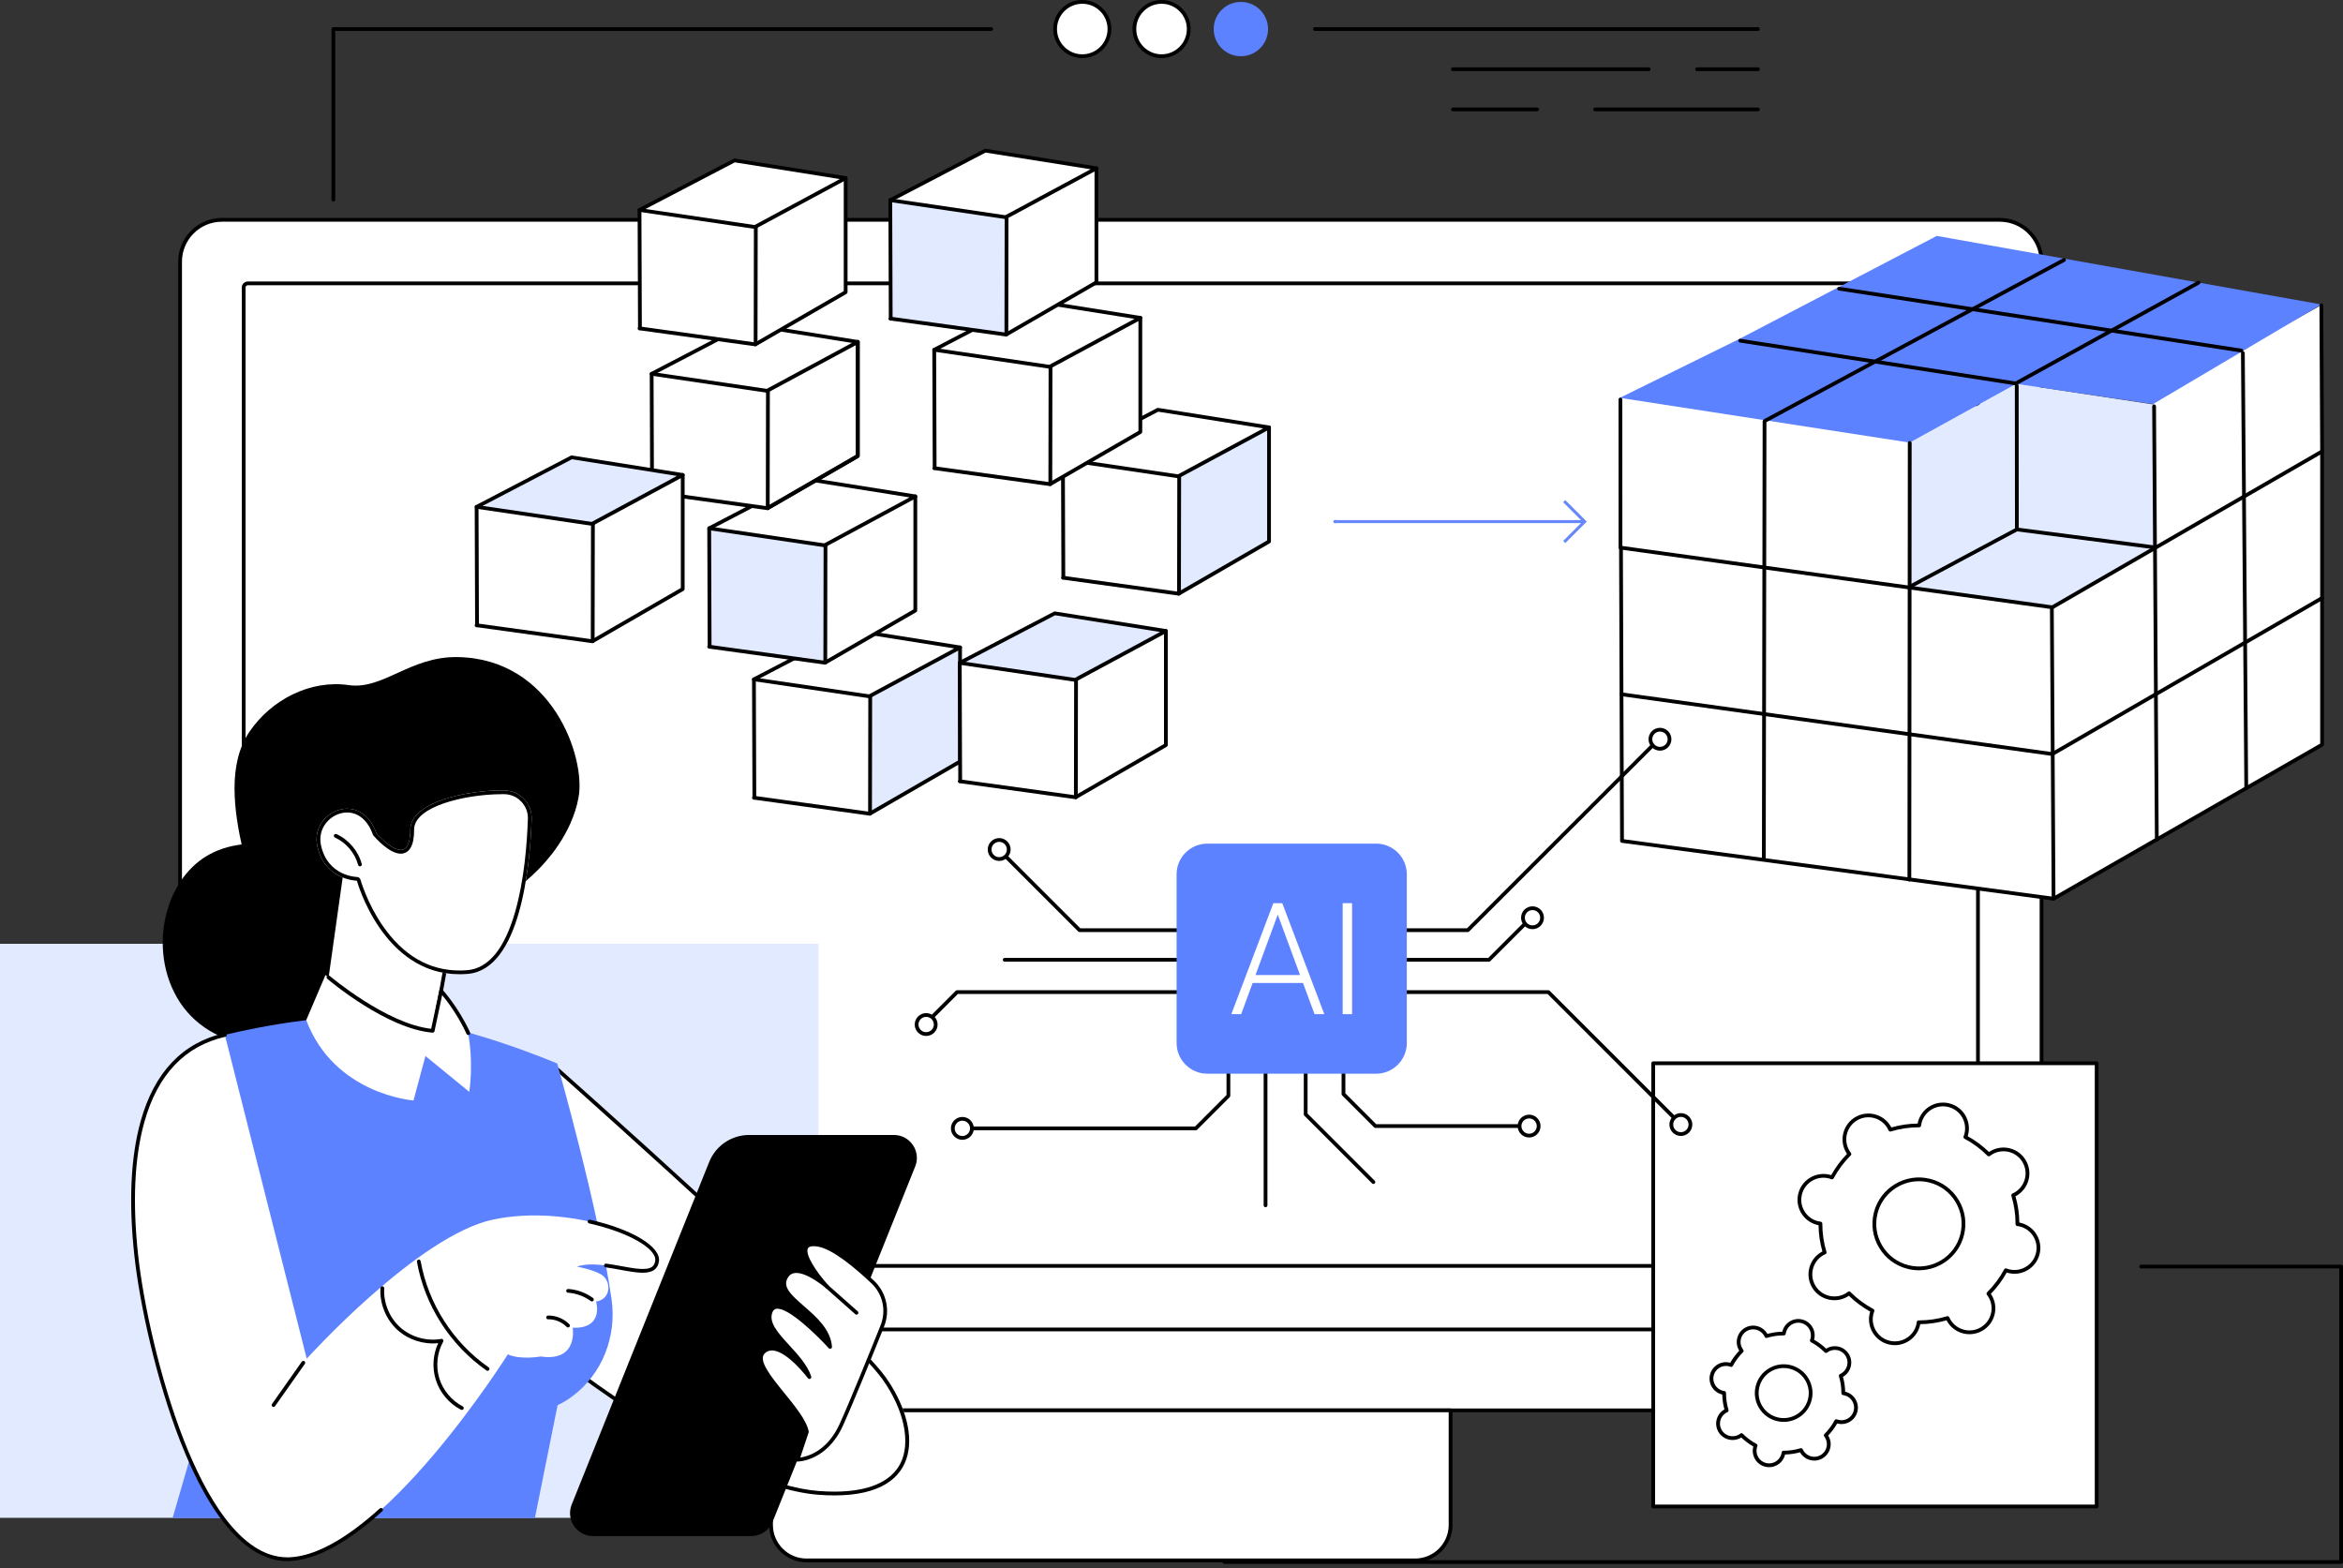 <svg width="375" height="251" viewBox="0 0 375 251" fill="none" xmlns="http://www.w3.org/2000/svg">
<rect x="0" y="0" width="375" height="251" fill="#333333" stroke="none"/>
<g clip-path="url(#clip0_2306_592)">
<path d="M35.595 35.261H320.136C323.832 35.261 326.829 38.261 326.829 41.954V217.685C326.829 222.194 323.17 225.854 318.66 225.854H37.071C32.562 225.854 28.902 222.194 28.902 217.685V41.957C28.902 38.261 31.902 35.264 35.595 35.264V35.261Z" fill="white"/>
<path d="M326.751 213.074H28.821C28.655 213.074 28.52 212.938 28.52 212.772V41.876C28.52 38.017 31.658 34.881 35.514 34.881H320.058C323.913 34.881 327.052 38.02 327.052 41.876V212.772C327.052 212.938 326.916 213.074 326.751 213.074ZM29.122 212.471H326.45V41.876C326.45 38.351 323.582 35.484 320.058 35.484H35.517C31.993 35.484 29.125 38.351 29.125 41.876V212.471H29.122Z" fill="black"/>
<path d="M316.575 202.904H38.998C38.833 202.904 38.697 202.769 38.697 202.603V46.02C38.697 45.484 39.134 45.05 39.667 45.05H315.906C316.443 45.05 316.876 45.487 316.876 46.02V202.6C316.876 202.766 316.741 202.901 316.575 202.901V202.904ZM39.3 202.302H316.277V46.02C316.277 45.819 316.111 45.653 315.909 45.653H39.667C39.465 45.653 39.3 45.819 39.3 46.02V202.299V202.302Z" fill="black"/>
<path d="M317.271 226.023H38.303C32.908 226.023 28.52 221.637 28.52 216.245C28.52 216.08 28.655 215.944 28.821 215.944C28.986 215.944 29.122 216.08 29.122 216.245C29.122 221.306 33.24 225.421 38.303 225.421H317.268C322.332 225.421 326.45 221.306 326.45 216.245C326.45 216.08 326.585 215.944 326.751 215.944C326.916 215.944 327.052 216.08 327.052 216.245C327.052 221.637 322.663 226.023 317.268 226.023H317.271Z" fill="black"/>
<path d="M123.403 225.722H232.168V244.063C232.168 247.196 229.625 249.738 226.493 249.738H129.075C125.943 249.738 123.4 247.196 123.4 244.063V225.722H123.403Z" fill="white"/>
<path d="M226.496 250.039H129.079C125.783 250.039 123.105 247.358 123.105 244.066V225.725C123.105 225.559 123.241 225.424 123.407 225.424H232.171C232.337 225.424 232.472 225.559 232.472 225.725V244.066C232.472 247.361 229.791 250.039 226.499 250.039H226.496ZM123.705 226.023V244.063C123.705 247.024 126.115 249.434 129.076 249.434H226.493C229.454 249.434 231.864 247.024 231.864 244.063V226.023H123.702H123.705Z" fill="black"/>
<path d="M113.047 242.915L-0 242.915V151.046H130.994V224.972C130.994 234.876 122.952 242.918 113.047 242.918V242.915Z" fill="#E2EAFF"/>
<path d="M55.316 144.007C53.228 139.452 48.638 136.299 43.716 135.356C39.854 134.618 35.652 135.19 32.42 137.422C29.276 139.594 27.278 143.17 26.468 146.905C25.402 151.824 26.342 157.236 29.387 161.246C32.432 165.255 37.643 167.647 42.623 166.909C48.316 166.065 50.189 162.119 53.024 157.872C55.94 153.504 57.717 149.245 55.319 144.007H55.316Z" fill="black"/>
<path d="M92.6 127.609C93.769 121.268 88.416 105.364 73.172 105.162C65.608 105.059 61.31 110.445 55.794 109.647C49.674 108.761 43.414 111.966 39.911 117.132C36.408 122.298 37.435 129.774 38.857 135.998C39.797 140.112 39.875 143.48 43.059 146.176C46.598 149.173 51.282 150.29 55.812 150.589C62.984 151.061 70.226 149.685 76.702 146.619C77.305 146.332 78.892 145.221 80.811 143.76C82.823 142.23 84.931 140.416 86.236 139.079C87.224 138.061 91.483 133.687 92.603 127.609H92.6Z" fill="black"/>
<path d="M88.453 170.068C88.453 170.068 135.826 212.101 141.739 220.399C147.652 228.695 148.372 240.596 130.913 239.222C113.454 237.846 84.965 214.266 84.965 214.266L88.453 170.068Z" fill="white"/>
<path d="M88.956 171.325C95.544 177.192 135.889 213.233 141.245 220.749C144.703 225.601 145.823 230.9 144.097 234.246C142.585 237.177 138.946 238.728 133.567 238.728C132.741 238.728 131.865 238.692 130.958 238.62C123.922 238.066 113.816 233.608 101.728 225.728C93.501 220.366 86.908 215.074 85.585 213.998L88.953 171.325H88.956ZM88.453 170.068L84.965 214.266C84.965 214.266 113.454 237.846 130.913 239.222C131.85 239.298 132.732 239.331 133.57 239.331C148.278 239.331 147.335 228.252 141.739 220.399C135.826 212.104 88.453 170.068 88.453 170.068Z" fill="black"/>
<path d="M35.99 165.634C35.99 165.634 50.147 161.99 61.901 162.764C73.654 163.538 89.185 170.213 89.185 170.213C89.185 170.213 95.809 193.479 97.881 207.944C98.734 213.908 96.387 219.947 91.535 223.523C90.8 224.062 90.035 224.532 89.245 224.881L85.61 242.954H27.625L33.487 222.719L35.99 165.638V165.634Z" fill="#5D82FF"/>
<path d="M94.911 245.837H120.256C121.756 245.837 123.108 244.924 123.666 243.533L146.48 186.687C147.45 184.274 145.67 181.647 143.07 181.647H119.9C117.084 181.647 114.554 183.358 113.506 185.97L91.501 240.798C90.535 243.211 92.312 245.837 94.911 245.837Z" fill="black"/>
<path d="M129.136 229.159L127.648 233.614C127.648 233.614 132.136 233.584 134.654 228.026C136.326 224.336 139.362 216.845 141.215 212.23C142.197 209.781 141.591 206.98 139.672 205.17C137.061 202.7 133.368 199.603 130.916 199.211C126.756 198.546 130.046 203.395 132.389 205.941C132.389 205.941 127.645 201.805 125.958 204.151C123.434 207.664 132.419 210.07 132.859 215.565C132.859 215.565 124.726 206.591 123.364 209.881C122.045 213.061 128.196 216.3 129.555 220.399C129.555 220.399 124.726 213.95 122.193 216.381C119.837 218.64 128.404 225.258 129.139 229.159H129.136Z" fill="white"/>
<path d="M127.645 233.915C127.548 233.915 127.458 233.87 127.401 233.791C127.343 233.713 127.328 233.611 127.358 233.52L128.822 229.141C128.479 227.538 126.747 225.402 125.069 223.339C122.69 220.408 120.442 217.64 121.979 216.167C122.467 215.697 123.063 215.486 123.75 215.544C125.166 215.658 126.741 216.917 127.925 218.098C127.316 217.288 126.596 216.504 125.891 215.733C124.018 213.688 122.25 211.757 123.075 209.766C123.28 209.269 123.644 208.962 124.129 208.881C126.28 208.501 130.615 212.772 132.371 214.61C131.774 212.543 129.919 210.932 128.256 209.486C126.196 207.694 124.25 206.004 125.705 203.977C126.051 203.498 126.527 203.218 127.126 203.148C128.223 203.025 129.56 203.639 130.633 204.302C129.473 202.757 128.169 200.633 128.768 199.519C129.081 198.937 129.816 198.735 130.955 198.916C133.476 199.32 137.196 202.422 139.871 204.953C141.889 206.859 142.522 209.763 141.486 212.345C139.763 216.637 136.621 224.399 134.922 228.153C132.356 233.822 127.834 233.915 127.642 233.915H127.645ZM123.539 216.134C123.099 216.134 122.723 216.288 122.4 216.598C121.262 217.688 123.437 220.366 125.542 222.957C127.292 225.113 129.102 227.342 129.434 229.101C129.443 229.153 129.44 229.204 129.425 229.252L128.081 233.27C129.235 233.108 132.404 232.264 134.383 227.9C136.079 224.158 139.217 216.405 140.937 212.116C141.88 209.763 141.305 207.121 139.467 205.383C136.853 202.91 133.238 199.883 130.871 199.504C130.28 199.41 129.53 199.383 129.31 199.796C128.81 200.727 130.597 203.543 132.612 205.73C132.72 205.847 132.717 206.028 132.606 206.145C132.494 206.26 132.313 206.269 132.193 206.164C132.163 206.136 129.136 203.516 127.208 203.742C126.78 203.79 126.452 203.983 126.205 204.323C125.123 205.829 126.434 207.091 128.66 209.028C130.663 210.769 132.937 212.745 133.16 215.538C133.169 215.667 133.097 215.788 132.979 215.839C132.862 215.89 132.723 215.86 132.636 215.763C130.946 213.902 126.148 209.134 124.241 209.468C123.961 209.516 123.768 209.682 123.641 209.992C122.964 211.628 124.53 213.342 126.343 215.321C127.765 216.872 129.235 218.477 129.837 220.3C129.883 220.441 129.822 220.592 129.69 220.661C129.557 220.731 129.398 220.691 129.31 220.574C129.277 220.532 126.108 216.333 123.705 216.137C123.647 216.131 123.593 216.131 123.539 216.131V216.134Z" fill="black"/>
<path d="M137.081 210.402C137.009 210.402 136.94 210.378 136.883 210.326L132.187 206.164C132.063 206.052 132.051 205.862 132.163 205.739C132.274 205.615 132.464 205.603 132.587 205.715L137.283 209.878C137.407 209.989 137.419 210.179 137.307 210.302C137.247 210.369 137.166 210.405 137.081 210.405V210.402Z" fill="black"/>
<path d="M35.99 165.634L49.093 217.453C49.093 217.453 66.898 197.714 78.941 195.181C90.987 192.648 105.668 198.022 105.174 201.823C104.68 205.621 96.984 201.139 92.324 202.718C92.324 202.718 94.634 203.106 96.119 203.913C97.909 204.883 97.885 207.944 95.402 208.302C95.402 208.302 96.743 212.676 91.661 212.501C91.661 212.501 92.595 217.995 86.528 217.098C86.528 217.098 83.348 217.688 81.278 216.757C81.278 216.757 61.078 248.885 46.379 249.536C31.68 250.187 23.309 214.562 21.818 201.01C20.326 187.458 21.236 168.99 35.993 165.634H35.99Z" fill="white"/>
<path d="M45.991 249.843C39.683 249.843 33.77 243.241 28.863 230.707C24.941 220.685 22.348 208.585 21.517 201.043C20.571 192.449 20.908 185.172 22.52 179.418C24.709 171.602 29.219 166.866 35.924 165.342C36.087 165.306 36.246 165.406 36.285 165.568C36.321 165.731 36.222 165.891 36.059 165.93C29.586 167.4 25.227 171.993 23.104 179.581C21.514 185.262 21.182 192.461 22.119 200.98C22.944 208.486 25.526 220.52 29.427 230.49C32.791 239.09 38.379 249.244 45.987 249.244C46.114 249.244 46.241 249.244 46.367 249.235C50.391 249.057 55.241 246.428 60.786 241.421C60.91 241.31 61.1 241.319 61.211 241.442C61.323 241.566 61.314 241.756 61.19 241.867C55.539 246.97 50.56 249.651 46.394 249.834C46.262 249.84 46.126 249.843 45.994 249.843H45.991Z" fill="black"/>
<path d="M102.873 203.697C101.869 203.697 100.656 203.474 99.336 203.233C98.556 203.091 97.749 202.944 96.942 202.832C96.776 202.811 96.661 202.657 96.683 202.495C96.704 202.329 96.854 202.218 97.02 202.236C97.839 202.347 98.656 202.495 99.442 202.639C101.526 203.019 103.493 203.38 104.364 202.745C104.647 202.537 104.812 202.224 104.873 201.781C105.129 199.811 100.484 197.184 94.294 195.802C94.131 195.765 94.029 195.603 94.065 195.443C94.101 195.28 94.261 195.178 94.423 195.214C101.128 196.714 105.773 199.51 105.466 201.859C105.388 202.465 105.135 202.925 104.716 203.23C104.252 203.567 103.62 203.694 102.867 203.694L102.873 203.697Z" fill="black"/>
<path d="M94.734 208.284C94.67 208.284 94.61 208.266 94.556 208.227C93.504 207.453 92.206 206.98 90.905 206.892C90.739 206.88 90.613 206.739 90.625 206.573C90.637 206.408 90.781 206.287 90.944 206.293C92.36 206.386 93.77 206.902 94.914 207.742C95.047 207.841 95.077 208.028 94.977 208.164C94.917 208.245 94.827 208.287 94.734 208.287V208.284Z" fill="black"/>
<path d="M90.911 212.453C90.833 212.453 90.754 212.423 90.697 212.363C89.929 211.582 88.821 211.116 87.724 211.149C87.546 211.143 87.42 211.019 87.417 210.854C87.417 210.688 87.546 210.549 87.712 210.546C87.739 210.546 87.763 210.546 87.79 210.546C89.022 210.546 90.263 211.064 91.128 211.941C91.246 212.058 91.243 212.251 91.125 212.366C91.068 212.423 90.99 212.453 90.914 212.453H90.911Z" fill="black"/>
<path d="M43.779 225.177C43.719 225.177 43.658 225.158 43.604 225.122C43.469 225.026 43.435 224.839 43.532 224.704L48.303 217.929C48.4 217.794 48.586 217.761 48.722 217.857C48.857 217.953 48.891 218.14 48.794 218.276L44.023 225.05C43.966 225.134 43.872 225.177 43.776 225.177H43.779Z" fill="black"/>
<path d="M78.037 219.393C77.977 219.393 77.917 219.375 77.866 219.339C72.043 215.272 67.986 208.935 66.733 201.946C66.702 201.784 66.811 201.627 66.977 201.597C67.139 201.567 67.296 201.675 67.326 201.841C68.552 208.673 72.522 214.869 78.212 218.845C78.348 218.941 78.381 219.128 78.287 219.264C78.23 219.348 78.137 219.393 78.04 219.393H78.037Z" fill="black"/>
<path d="M73.919 225.649C73.874 225.649 73.826 225.637 73.78 225.616C71.834 224.613 70.355 222.836 69.723 220.743C69.148 218.836 69.301 216.763 70.136 214.965C67.831 215.209 65.406 214.444 63.677 212.908C61.801 211.242 60.734 208.652 60.891 206.149C60.9 205.983 61.048 205.859 61.21 205.865C61.376 205.874 61.503 206.019 61.494 206.185C61.349 208.507 62.34 210.911 64.078 212.456C65.819 214.001 68.325 214.703 70.615 214.287C70.729 214.263 70.846 214.315 70.913 214.408C70.979 214.501 70.988 214.628 70.931 214.73C69.958 216.474 69.723 218.655 70.301 220.568C70.88 222.481 72.283 224.167 74.06 225.083C74.208 225.158 74.265 225.342 74.19 225.49C74.136 225.592 74.03 225.652 73.922 225.652L73.919 225.649Z" fill="black"/>
<path d="M50.897 166.324L55.34 134.744L72.539 147.893L70.015 161.818L73.048 163.092C73.048 163.092 63.129 174.653 56.288 168.842L50.891 166.324H50.897Z" fill="white"/>
<path d="M50.897 166.626C50.897 166.626 50.87 166.626 50.855 166.626C50.689 166.601 50.575 166.451 50.599 166.285L55.042 134.705C55.057 134.6 55.126 134.51 55.226 134.467C55.325 134.425 55.437 134.44 55.524 134.507L72.724 147.655C72.814 147.724 72.856 147.835 72.838 147.947L70.359 161.634L71.172 161.978C71.326 162.041 71.398 162.219 71.332 162.372C71.269 162.526 71.091 162.598 70.937 162.532L69.901 162.095C69.772 162.041 69.696 161.902 69.723 161.764L72.214 148.022L55.569 135.299L51.198 166.366C51.177 166.517 51.048 166.626 50.9 166.626H50.897Z" fill="black"/>
<path d="M69.232 166.348C69.214 166.348 69.196 166.348 69.178 166.342C69.015 166.312 68.906 166.156 68.937 165.993L69.904 160.746C69.934 160.583 70.09 160.475 70.253 160.505C70.416 160.535 70.524 160.691 70.494 160.854L69.527 166.101C69.5 166.246 69.373 166.348 69.232 166.348Z" fill="black"/>
<path d="M80.705 126.503C83.196 126.536 85.175 128.597 85.091 131.085C84.838 138.606 83.314 155.188 74.829 155.872C61.506 156.95 57.12 140.953 57.12 140.953C57.12 140.953 51.969 140.898 50.785 135.404C49.601 129.91 57.713 126.268 60.237 133.344C60.237 133.344 65.68 139.73 65.674 132.78C65.671 128.313 74.913 126.422 80.705 126.5V126.503Z" fill="white"/>
<path d="M80.35 126.5V127.102C80.467 127.102 80.582 127.102 80.696 127.102C81.742 127.118 82.714 127.539 83.434 128.295C84.148 129.045 84.522 130.027 84.489 131.064C84.353 135.058 83.895 140.868 82.467 145.878C80.769 151.836 78.184 154.998 74.78 155.273C74.368 155.306 73.958 155.324 73.554 155.324C68.659 155.324 64.515 152.902 61.228 148.128C58.74 144.51 57.71 140.832 57.701 140.796C57.629 140.537 57.394 140.356 57.126 140.353C57.078 140.353 52.445 140.248 51.376 135.281C51.095 133.976 51.394 132.699 52.213 131.684C53.047 130.654 54.294 130.036 55.556 130.036C57.376 130.036 58.873 131.317 59.671 133.552C59.695 133.621 59.731 133.684 59.78 133.738C60.033 134.034 62.298 136.627 64.129 136.627C64.617 136.627 65.298 136.452 65.759 135.612C66.108 134.976 66.28 134.049 66.277 132.784C66.277 130.669 68.861 129.325 71.03 128.572C73.633 127.669 77.202 127.106 80.347 127.106V126.503L80.35 126.5ZM80.35 126.5C74.545 126.5 65.671 128.407 65.674 132.78C65.674 135.229 65.003 136.022 64.129 136.022C62.521 136.022 60.237 133.344 60.237 133.344C59.24 130.551 57.376 129.428 55.556 129.428C52.761 129.428 50.068 132.076 50.785 135.401C51.969 140.895 57.12 140.95 57.12 140.95C57.12 140.95 61.225 155.923 73.554 155.923C73.97 155.923 74.395 155.905 74.829 155.872C83.314 155.185 84.838 138.606 85.091 131.085C85.175 128.597 83.196 126.536 80.705 126.503C80.588 126.503 80.47 126.503 80.35 126.503V126.5Z" fill="black"/>
<path d="M57.608 138.657C57.475 138.657 57.355 138.57 57.319 138.434C56.801 136.516 55.412 134.874 53.608 134.043C53.457 133.973 53.391 133.793 53.46 133.642C53.529 133.491 53.71 133.425 53.861 133.494C55.828 134.401 57.337 136.187 57.903 138.278C57.945 138.437 57.852 138.603 57.689 138.648C57.662 138.654 57.638 138.657 57.611 138.657H57.608Z" fill="black"/>
<path d="M52.093 156.044C52.093 156.044 61.913 164.351 69.248 164.972L70.6 158.595C70.6 158.595 74.266 163.424 74.648 164.402C75.215 165.854 75.712 170.635 75.109 174.743L68.094 169.005L66.181 176.123C66.181 176.123 53.53 175.219 49.012 163.267L52.096 156.041L52.093 156.044Z" fill="white"/>
<path d="M74.95 165.644C74.835 165.644 74.727 165.577 74.675 165.469C73.29 162.463 71.537 160.182 70.769 159.255L69.543 165.035C69.513 165.183 69.371 165.285 69.223 165.273C61.873 164.653 52.762 156.974 52.376 156.646C52.25 156.538 52.234 156.348 52.343 156.221C52.451 156.095 52.641 156.08 52.768 156.188C52.858 156.267 61.895 163.881 69.012 164.649L70.311 158.535C70.335 158.423 70.416 158.336 70.525 158.306C70.633 158.276 70.751 158.309 70.826 158.393C70.85 158.42 73.368 161.182 75.227 165.216C75.296 165.366 75.23 165.547 75.079 165.616C75.037 165.634 74.995 165.644 74.953 165.644H74.95Z" fill="black"/>
<path d="M53.358 32.248C53.192 32.248 53.057 32.113 53.057 31.947V4.648C53.057 4.482 53.192 4.347 53.358 4.347H158.64C158.806 4.347 158.941 4.482 158.941 4.648C158.941 4.813 158.806 4.949 158.64 4.949H53.659V31.947C53.659 32.113 53.523 32.248 53.358 32.248Z" fill="black"/>
<path d="M173.226 9C175.628 8.996 177.573 7.047 177.57 4.647C177.566 2.246 175.616 0.303 173.214 0.306C170.812 0.31 168.867 2.258 168.87 4.659C168.874 7.06 170.824 9.003 173.226 9Z" fill="white"/>
<path d="M173.219 9.296C170.656 9.296 168.568 7.211 168.568 4.648C168.568 2.084 170.656 0 173.219 0C175.783 0 177.87 2.084 177.87 4.648C177.87 7.211 175.783 9.296 173.219 9.296ZM173.219 0.602C170.987 0.602 169.171 2.419 169.171 4.648C169.171 6.877 170.987 8.693 173.219 8.693C175.451 8.693 177.268 6.877 177.268 4.648C177.268 2.419 175.451 0.602 173.219 0.602Z" fill="black"/>
<path d="M185.915 9C188.318 8.997 190.262 7.048 190.259 4.647C190.256 2.247 188.306 0.303 185.903 0.307C183.501 0.31 181.556 2.259 181.56 4.659C181.563 7.06 183.513 9.003 185.915 9Z" fill="white"/>
<path d="M185.91 9.296C183.346 9.296 181.259 7.211 181.259 4.648C181.259 2.084 183.346 0 185.91 0C188.473 0 190.56 2.084 190.56 4.648C190.56 7.211 188.473 9.296 185.91 9.296ZM185.91 0.602C183.678 0.602 181.861 2.419 181.861 4.648C181.861 6.877 183.678 8.693 185.91 8.693C188.142 8.693 189.958 6.877 189.958 4.648C189.958 2.419 188.142 0.602 185.91 0.602Z" fill="black"/>
<path d="M198.61 9C201.012 8.997 202.957 7.048 202.953 4.648C202.95 2.247 201 0.304 198.598 0.307C196.195 0.31 194.251 2.259 194.254 4.66C194.257 7.06 196.208 9.004 198.61 9Z" fill="#5D82FF"/>
<path d="M281.36 4.949H210.462C210.297 4.949 210.161 4.813 210.161 4.648C210.161 4.482 210.297 4.347 210.462 4.347H281.36C281.526 4.347 281.662 4.482 281.662 4.648C281.662 4.813 281.526 4.949 281.36 4.949Z" fill="black"/>
<path d="M281.36 11.38H271.624C271.459 11.38 271.323 11.245 271.323 11.079C271.323 10.913 271.459 10.778 271.624 10.778H281.36C281.526 10.778 281.661 10.913 281.661 11.079C281.661 11.245 281.526 11.38 281.36 11.38Z" fill="black"/>
<path d="M263.871 11.38H232.544C232.379 11.38 232.243 11.245 232.243 11.079C232.243 10.913 232.379 10.778 232.544 10.778H263.871C264.037 10.778 264.172 10.913 264.172 11.079C264.172 11.245 264.037 11.38 263.871 11.38Z" fill="black"/>
<path d="M281.36 17.811H255.292C255.127 17.811 254.991 17.675 254.991 17.51C254.991 17.344 255.127 17.209 255.292 17.209H281.36C281.526 17.209 281.661 17.344 281.661 17.51C281.661 17.675 281.526 17.811 281.36 17.811Z" fill="black"/>
<path d="M246.027 17.811H232.544C232.379 17.811 232.243 17.675 232.243 17.51C232.243 17.344 232.379 17.209 232.544 17.209H246.027C246.193 17.209 246.328 17.344 246.328 17.51C246.328 17.675 246.193 17.811 246.027 17.811Z" fill="black"/>
<path d="M335.573 170.168H264.597V241.102H335.573V170.168Z" fill="white"/>
<path d="M335.573 241.403H264.597C264.431 241.403 264.296 241.268 264.296 241.102V170.168C264.296 170.002 264.431 169.867 264.597 169.867H335.573C335.739 169.867 335.875 170.002 335.875 170.168V241.102C335.875 241.268 335.739 241.403 335.573 241.403ZM264.898 240.801H335.272V170.469H264.898V240.801Z" fill="black"/>
<path d="M326.142 200.657C326.66 198.603 325.413 196.519 323.356 196C323.202 195.961 323.049 195.937 322.895 195.916C322.901 194.329 322.666 192.774 322.214 191.295C322.356 191.232 322.494 191.163 322.63 191.085C324.449 189.997 325.043 187.642 323.955 185.822C322.868 184.003 320.509 183.409 318.69 184.497C318.555 184.578 318.428 184.669 318.307 184.762C317.217 183.665 315.958 182.723 314.557 181.976C314.612 181.831 314.663 181.683 314.702 181.533C315.22 179.479 313.973 177.394 311.916 176.876C309.858 176.358 307.771 177.605 307.256 179.659C307.217 179.813 307.193 179.967 307.171 180.117C305.584 180.111 304.027 180.346 302.548 180.795C302.484 180.653 302.415 180.515 302.334 180.379C301.246 178.56 298.888 177.966 297.069 179.054C295.249 180.141 294.656 182.497 295.743 184.316C295.824 184.452 295.915 184.578 296.008 184.699C294.912 185.786 293.966 187.045 293.219 188.446C293.074 188.392 292.927 188.34 292.776 188.301C290.719 187.783 288.631 189.03 288.116 191.085C287.598 193.139 288.845 195.223 290.903 195.741C291.056 195.781 291.21 195.805 291.363 195.826C291.357 197.413 291.592 198.967 292.044 200.446C291.903 200.51 291.764 200.579 291.628 200.657C289.809 201.745 289.216 204.1 290.303 205.92C291.391 207.739 293.749 208.332 295.568 207.245C295.704 207.164 295.831 207.073 295.954 206.98C297.044 208.076 298.304 209.019 299.704 209.766C299.65 209.911 299.599 210.058 299.56 210.209C299.042 212.263 300.289 214.348 302.346 214.866C304.403 215.384 306.491 214.137 307.006 212.083C307.045 211.929 307.069 211.775 307.09 211.625C308.678 211.631 310.235 211.396 311.714 210.947C311.777 211.088 311.846 211.227 311.928 211.363C313.015 213.182 315.374 213.775 317.193 212.688C319.012 211.601 319.606 209.245 318.518 207.426C318.437 207.29 318.347 207.164 318.253 207.043C319.35 205.956 320.296 204.697 321.043 203.296C321.187 203.35 321.335 203.401 321.488 203.441C323.546 203.959 325.633 202.712 326.148 200.657H326.142ZM314.042 197.612C313.081 201.428 309.205 203.742 305.385 202.781C301.566 201.82 299.249 197.946 300.21 194.133C301.171 190.316 305.048 188.003 308.867 188.964C312.687 189.925 315.003 193.798 314.042 197.612Z" fill="white"/>
<path d="M303.277 215.287C302.943 215.287 302.605 215.248 302.265 215.161C301.193 214.89 300.289 214.221 299.723 213.272C299.156 212.323 298.991 211.212 299.262 210.14C299.28 210.064 299.301 209.989 299.328 209.911C298.081 209.221 296.936 208.368 295.918 207.377C295.849 207.426 295.783 207.468 295.72 207.507C293.762 208.676 291.213 208.037 290.039 206.076C289.472 205.127 289.307 204.016 289.578 202.943C289.849 201.871 290.52 200.971 291.469 200.401C291.536 200.362 291.605 200.323 291.677 200.287C291.286 198.919 291.078 197.509 291.06 196.088C290.978 196.073 290.9 196.058 290.828 196.037C289.755 195.765 288.852 195.097 288.285 194.148C287.719 193.199 287.553 192.088 287.825 191.015C288.382 188.801 290.638 187.455 292.852 188.015C292.927 188.033 293.003 188.054 293.081 188.081C293.771 186.837 294.623 185.693 295.617 184.675C295.569 184.608 295.527 184.542 295.488 184.476C294.921 183.527 294.756 182.415 295.027 181.343C295.298 180.271 295.97 179.37 296.918 178.801C298.879 177.629 301.428 178.274 302.596 180.232C302.636 180.298 302.675 180.367 302.711 180.439C304.078 180.048 305.491 179.84 306.916 179.822C306.931 179.741 306.946 179.662 306.967 179.59C307.524 177.379 309.777 176.03 311.994 176.59C313.067 176.861 313.97 177.53 314.537 178.478C315.103 179.427 315.269 180.539 314.998 181.611C314.979 181.686 314.958 181.762 314.931 181.84C316.178 182.53 317.323 183.382 318.341 184.373C318.41 184.325 318.477 184.283 318.54 184.244C320.501 183.072 323.049 183.714 324.218 185.672C324.784 186.62 324.95 187.732 324.679 188.804C324.408 189.877 323.736 190.777 322.787 191.347C322.721 191.386 322.652 191.425 322.579 191.461C322.971 192.826 323.179 194.238 323.197 195.66C323.278 195.675 323.353 195.69 323.429 195.711C324.501 195.982 325.405 196.651 325.971 197.6C326.537 198.549 326.703 199.66 326.432 200.733C325.875 202.947 323.618 204.293 321.404 203.733C321.329 203.715 321.254 203.694 321.176 203.666C320.486 204.91 319.633 206.055 318.639 207.073C318.687 207.139 318.73 207.206 318.769 207.272C319.335 208.221 319.501 209.335 319.23 210.405C318.959 211.477 318.287 212.378 317.338 212.947C315.377 214.116 312.832 213.477 311.66 211.516C311.621 211.45 311.582 211.381 311.546 211.308C310.178 211.7 308.765 211.908 307.341 211.926C307.326 212.007 307.31 212.082 307.289 212.158C306.816 214.031 305.127 215.284 303.274 215.284L303.277 215.287ZM295.945 206.679C296.024 206.679 296.099 206.709 296.159 206.766C297.244 207.856 298.482 208.775 299.837 209.498C299.973 209.57 300.033 209.73 299.976 209.872C299.919 210.019 299.873 210.155 299.843 210.281C299.611 211.197 299.753 212.149 300.238 212.959C300.723 213.769 301.494 214.342 302.413 214.574C304.304 215.049 306.232 213.899 306.708 212.01C306.741 211.884 306.765 211.745 306.783 211.588C306.801 211.438 306.931 211.323 307.082 211.323C307.106 211.314 307.121 211.323 307.139 211.323C308.66 211.323 310.166 211.101 311.618 210.658C311.762 210.613 311.919 210.685 311.982 210.823C312.049 210.971 312.112 211.094 312.178 211.206C313.178 212.881 315.356 213.429 317.031 212.429C317.841 211.944 318.416 211.173 318.648 210.257C318.88 209.341 318.739 208.39 318.254 207.579C318.187 207.468 318.106 207.35 318.01 207.227C317.916 207.106 317.928 206.935 318.034 206.829C319.124 205.748 320.046 204.51 320.769 203.154C320.841 203.019 321.001 202.962 321.142 203.016C321.293 203.073 321.426 203.118 321.552 203.148C323.444 203.624 325.372 202.474 325.847 200.585C326.079 199.669 325.938 198.717 325.453 197.907C324.968 197.097 324.197 196.525 323.278 196.293C323.152 196.259 323.016 196.235 322.853 196.217C322.703 196.199 322.588 196.07 322.591 195.916C322.597 194.377 322.371 192.853 321.926 191.386C321.88 191.241 321.953 191.084 322.091 191.021C322.242 190.955 322.362 190.892 322.474 190.825C323.284 190.34 323.859 189.569 324.091 188.654C324.323 187.738 324.182 186.786 323.697 185.976C322.697 184.301 320.519 183.756 318.844 184.756C318.733 184.822 318.618 184.903 318.492 185C318.371 185.093 318.2 185.081 318.094 184.976C317.013 183.885 315.775 182.967 314.416 182.244C314.281 182.171 314.223 182.012 314.278 181.87C314.338 181.717 314.38 181.587 314.41 181.461C314.642 180.545 314.501 179.593 314.016 178.783C313.531 177.972 312.76 177.4 311.841 177.168C309.949 176.692 308.021 177.843 307.545 179.732C307.512 179.858 307.488 179.997 307.467 180.156C307.449 180.307 307.319 180.418 307.169 180.418C307.151 180.409 307.13 180.418 307.112 180.418C305.593 180.418 304.087 180.641 302.633 181.084C302.488 181.129 302.331 181.057 302.268 180.918C302.202 180.771 302.139 180.647 302.072 180.536C301.072 178.861 298.894 178.313 297.22 179.313C296.409 179.798 295.834 180.569 295.605 181.485C295.373 182.4 295.515 183.352 296 184.162C296.066 184.274 296.144 184.388 296.244 184.515C296.337 184.635 296.325 184.807 296.217 184.913C295.126 185.994 294.207 187.229 293.481 188.587C293.409 188.723 293.25 188.78 293.108 188.726C292.954 188.666 292.825 188.624 292.698 188.593C290.807 188.117 288.879 189.268 288.403 191.157C288.171 192.072 288.313 193.024 288.798 193.835C289.282 194.645 290.054 195.22 290.972 195.449C291.099 195.482 291.237 195.506 291.397 195.524C291.548 195.543 291.662 195.672 291.662 195.826C291.656 197.365 291.882 198.889 292.328 200.356C292.373 200.501 292.301 200.657 292.162 200.72C292.015 200.787 291.891 200.847 291.78 200.916C290.969 201.401 290.394 202.172 290.165 203.088C289.933 204.004 290.075 204.956 290.56 205.766C291.56 207.441 293.737 207.989 295.412 206.989C295.524 206.923 295.638 206.844 295.768 206.745C295.822 206.703 295.888 206.682 295.951 206.682L295.945 206.679ZM307.127 203.299C306.527 203.299 305.919 203.227 305.31 203.073C303.386 202.588 301.765 201.383 300.744 199.681C299.726 197.979 299.431 195.982 299.916 194.058C300.916 190.087 304.964 187.669 308.937 188.672C310.862 189.157 312.482 190.362 313.504 192.063C314.522 193.765 314.817 195.762 314.332 197.687C313.485 201.052 310.449 203.299 307.124 203.299H307.127ZM307.127 189.048C304.072 189.048 301.283 191.115 300.503 194.205C300.057 195.973 300.328 197.808 301.265 199.371C302.202 200.934 303.69 202.043 305.461 202.489C309.112 203.407 312.832 201.187 313.751 197.54C314.196 195.771 313.925 193.937 312.988 192.374C312.052 190.81 310.564 189.702 308.792 189.256C308.235 189.115 307.675 189.048 307.124 189.048H307.127Z" fill="black"/>
<path d="M296.984 225.845C297.297 224.601 296.541 223.342 295.297 223.029C295.204 223.005 295.111 222.99 295.02 222.978C295.023 222.017 294.882 221.077 294.608 220.182C294.692 220.143 294.776 220.104 294.858 220.053C295.96 219.396 296.318 217.971 295.659 216.872C294.999 215.772 293.574 215.414 292.475 216.071C292.394 216.119 292.315 216.173 292.243 216.23C291.583 215.568 290.821 214.995 289.975 214.543C290.008 214.456 290.038 214.369 290.062 214.275C290.375 213.031 289.619 211.772 288.375 211.459C287.131 211.146 285.869 211.899 285.556 213.143C285.532 213.236 285.517 213.327 285.505 213.42C284.544 213.417 283.604 213.558 282.706 213.83C282.667 213.745 282.628 213.661 282.577 213.58C281.917 212.48 280.492 212.122 279.393 212.778C278.29 213.435 277.932 214.86 278.592 215.959C278.64 216.041 278.694 216.119 278.751 216.191C278.089 216.851 277.516 217.61 277.065 218.456C276.977 218.423 276.89 218.393 276.796 218.369C275.552 218.056 274.29 218.809 273.977 220.053C273.664 221.297 274.42 222.556 275.664 222.869C275.757 222.893 275.851 222.908 275.941 222.92C275.938 223.881 276.08 224.821 276.354 225.716C276.269 225.755 276.185 225.794 276.104 225.845C275.001 226.502 274.643 227.927 275.302 229.026C275.962 230.126 277.387 230.484 278.486 229.827C278.568 229.779 278.646 229.725 278.718 229.668C279.378 230.33 280.14 230.903 280.986 231.355C280.953 231.442 280.923 231.529 280.899 231.623C280.586 232.867 281.342 234.126 282.586 234.439C283.83 234.752 285.092 233.999 285.405 232.755C285.429 232.662 285.444 232.571 285.456 232.478C286.417 232.481 287.357 232.34 288.255 232.068C288.294 232.153 288.333 232.237 288.384 232.318C289.044 233.418 290.469 233.776 291.568 233.12C292.671 232.463 293.029 231.038 292.369 229.939C292.321 229.857 292.267 229.779 292.21 229.707C292.873 229.047 293.445 228.288 293.897 227.442C293.984 227.475 294.071 227.505 294.165 227.529C295.409 227.842 296.671 227.089 296.984 225.845ZM289.665 224.005C289.083 226.312 286.74 227.713 284.429 227.131C282.119 226.55 280.718 224.207 281.3 221.899C281.881 219.592 284.225 218.191 286.535 218.773C288.845 219.354 290.246 221.697 289.665 224.005Z" fill="white"/>
<path d="M283.155 234.813C282.944 234.813 282.727 234.785 282.514 234.734C281.833 234.563 281.26 234.138 280.902 233.538C280.544 232.936 280.438 232.231 280.61 231.553C280.613 231.535 280.619 231.517 280.625 231.502C279.923 231.105 279.272 230.623 278.691 230.065C278.676 230.074 278.661 230.083 278.646 230.092C277.405 230.833 275.79 230.427 275.046 229.186C274.688 228.583 274.582 227.878 274.754 227.201C274.926 226.523 275.35 225.951 275.953 225.592C275.968 225.583 275.983 225.574 275.998 225.565C275.784 224.788 275.667 223.99 275.649 223.182C275.631 223.179 275.613 223.173 275.598 223.17C274.917 222.999 274.344 222.574 273.986 221.975C273.628 221.372 273.522 220.667 273.694 219.99C274.046 218.586 275.477 217.733 276.878 218.089C276.896 218.092 276.914 218.098 276.929 218.104C277.326 217.402 277.808 216.754 278.369 216.17C278.36 216.155 278.351 216.14 278.342 216.125C277.983 215.522 277.878 214.818 278.049 214.14C278.221 213.462 278.646 212.89 279.248 212.528C280.489 211.787 282.104 212.194 282.848 213.435C282.857 213.45 282.866 213.465 282.875 213.483C283.652 213.269 284.453 213.152 285.261 213.134C285.264 213.116 285.27 213.098 285.273 213.083C285.625 211.682 287.053 210.829 288.457 211.182C289.137 211.354 289.71 211.778 290.068 212.378C290.427 212.98 290.532 213.685 290.36 214.363C290.357 214.381 290.351 214.399 290.345 214.414C291.047 214.812 291.698 215.294 292.279 215.851C292.294 215.842 292.309 215.833 292.324 215.824C293.565 215.083 295.18 215.489 295.924 216.73C296.282 217.333 296.388 218.038 296.216 218.715C296.044 219.393 295.62 219.965 295.017 220.324C295.002 220.333 294.987 220.342 294.972 220.351C295.186 221.128 295.303 221.926 295.321 222.734C295.339 222.737 295.357 222.743 295.373 222.746C296.053 222.917 296.626 223.342 296.984 223.945C297.343 224.547 297.448 225.252 297.276 225.93C296.924 227.33 295.496 228.186 294.092 227.83C294.074 227.827 294.056 227.821 294.041 227.815C293.644 228.517 293.162 229.165 292.601 229.749C292.61 229.764 292.619 229.779 292.628 229.794C292.987 230.397 293.092 231.101 292.921 231.779C292.749 232.457 292.324 233.029 291.722 233.388C290.481 234.132 288.866 233.722 288.122 232.481C288.113 232.466 288.104 232.451 288.095 232.433C287.318 232.647 286.517 232.764 285.709 232.782C285.706 232.8 285.7 232.818 285.697 232.833C285.399 234.02 284.327 234.816 283.152 234.816L283.155 234.813ZM278.718 229.369C278.796 229.369 278.875 229.4 278.932 229.457C279.58 230.107 280.318 230.656 281.128 231.089C281.263 231.162 281.324 231.321 281.266 231.463C281.236 231.538 281.209 231.617 281.191 231.698C281.059 232.222 281.14 232.764 281.417 233.228C281.694 233.692 282.134 234.017 282.658 234.15C283.739 234.421 284.839 233.764 285.113 232.686C285.134 232.605 285.146 232.523 285.158 232.445C285.176 232.294 285.306 232.183 285.456 232.183C285.468 232.183 285.478 232.183 285.49 232.183C286.399 232.183 287.3 232.05 288.167 231.785C288.312 231.74 288.469 231.812 288.532 231.951C288.565 232.026 288.601 232.099 288.643 232.171C289.216 233.126 290.46 233.439 291.415 232.87C291.878 232.593 292.207 232.153 292.336 231.629C292.469 231.105 292.387 230.562 292.11 230.098C292.068 230.026 292.02 229.96 291.972 229.897C291.878 229.776 291.89 229.604 291.999 229.499C292.65 228.854 293.201 228.113 293.632 227.303C293.704 227.168 293.863 227.11 294.005 227.165C294.08 227.195 294.159 227.222 294.24 227.24C295.321 227.514 296.421 226.854 296.692 225.776C296.824 225.252 296.743 224.71 296.466 224.246C296.189 223.782 295.749 223.457 295.225 223.324C295.144 223.303 295.062 223.291 294.984 223.279C294.833 223.261 294.719 223.131 294.722 222.978C294.725 222.059 294.592 221.149 294.324 220.273C294.279 220.128 294.351 219.971 294.49 219.908C294.565 219.875 294.638 219.839 294.71 219.797C295.174 219.52 295.502 219.08 295.635 218.556C295.767 218.032 295.686 217.489 295.409 217.026C294.836 216.071 293.592 215.757 292.637 216.327C292.565 216.369 292.499 216.417 292.436 216.465C292.315 216.559 292.143 216.547 292.038 216.441C291.39 215.791 290.652 215.242 289.842 214.809C289.707 214.736 289.649 214.577 289.704 214.435C289.734 214.36 289.761 214.281 289.779 214.2C289.911 213.679 289.83 213.134 289.553 212.673C289.276 212.209 288.836 211.884 288.312 211.751C287.231 211.477 286.131 212.137 285.857 213.215C285.836 213.296 285.824 213.375 285.812 213.456C285.794 213.607 285.664 213.721 285.514 213.721C285.496 213.721 285.493 213.721 285.481 213.721C284.571 213.721 283.67 213.854 282.803 214.119C282.658 214.164 282.501 214.092 282.441 213.953C282.408 213.878 282.372 213.805 282.33 213.733C281.757 212.778 280.513 212.465 279.559 213.037C279.095 213.314 278.766 213.754 278.637 214.278C278.504 214.803 278.586 215.345 278.863 215.809C278.905 215.881 278.953 215.947 279.001 216.01C279.095 216.131 279.086 216.303 278.977 216.411C278.327 217.056 277.775 217.794 277.345 218.607C277.272 218.742 277.113 218.8 276.971 218.745C276.896 218.715 276.817 218.691 276.736 218.67C275.652 218.399 274.555 219.056 274.281 220.134C274.149 220.658 274.23 221.2 274.507 221.664C274.784 222.128 275.224 222.453 275.748 222.586C275.829 222.607 275.911 222.619 275.989 222.631C276.14 222.649 276.254 222.779 276.251 222.932C276.248 223.851 276.381 224.761 276.649 225.637C276.694 225.782 276.622 225.939 276.483 226.002C276.408 226.035 276.335 226.071 276.263 226.113C275.799 226.39 275.471 226.83 275.341 227.354C275.209 227.878 275.29 228.421 275.567 228.885C276.14 229.839 277.384 230.153 278.339 229.583C278.411 229.541 278.477 229.493 278.54 229.442C278.595 229.4 278.661 229.379 278.724 229.379L278.718 229.369ZM285.481 227.562C285.107 227.562 284.73 227.517 284.354 227.424C283.158 227.122 282.152 226.375 281.519 225.318C280.887 224.261 280.703 223.02 281.004 221.827C281.625 219.363 284.137 217.86 286.604 218.483C287.8 218.785 288.806 219.532 289.439 220.589C290.071 221.646 290.255 222.887 289.954 224.08C289.426 226.168 287.544 227.565 285.477 227.565L285.481 227.562ZM285.481 218.941C283.685 218.941 282.05 220.155 281.592 221.972C281.33 223.011 281.489 224.086 282.038 225.008C282.589 225.927 283.462 226.577 284.502 226.839C286.646 227.378 288.83 226.074 289.372 223.932C289.634 222.893 289.475 221.818 288.926 220.896C288.375 219.977 287.502 219.327 286.462 219.065C286.134 218.983 285.806 218.941 285.484 218.941H285.481Z" fill="black"/>
<path d="M374.698 250.295H195.982C195.816 250.295 195.681 250.16 195.681 249.994C195.681 249.828 195.816 249.693 195.982 249.693H374.397V203.001H342.697C342.531 203.001 342.396 202.865 342.396 202.7C342.396 202.534 342.531 202.398 342.697 202.398H374.698C374.864 202.398 375 202.534 375 202.7V249.994C375 250.16 374.864 250.295 374.698 250.295Z" fill="black"/>
<path d="M344.963 87.604L328.396 97.032L305.702 94.032L305.603 70.862L322.856 61.431L344.695 64.738L344.963 87.604Z" fill="#E2EAFF"/>
<path d="M322.802 85.007C322.636 85.007 322.501 84.872 322.501 84.706L322.482 61.726C322.482 61.56 322.618 61.425 322.784 61.425C322.949 61.425 323.085 61.56 323.085 61.726L323.103 84.706C323.103 84.872 322.967 85.007 322.802 85.007Z" fill="black"/>
<path d="M344.914 87.811L344.616 64.217L358.975 55.858L371.605 48.791L371.65 72.235V119.177L328.676 143.829L328.543 97.363L344.914 87.811Z" fill="white"/>
<path d="M259.355 87.64L259.608 134.585L328.675 143.829L328.404 97.288L305.701 94.032L305.656 70.808L282.417 67.443L259.479 63.708L259.355 87.64Z" fill="white"/>
<path d="M309.988 37.755L278.252 54.313L259.257 63.672L305.654 70.835L322.712 61.431L344.595 64.675L371.554 48.731L309.988 37.755Z" fill="#5D82FF"/>
<path d="M328.675 144.13C328.675 144.13 328.648 144.13 328.636 144.13L259.566 134.886C259.416 134.865 259.304 134.738 259.304 134.588L259.139 87.655C259.139 87.489 259.271 87.354 259.44 87.354C259.606 87.354 259.741 87.489 259.741 87.655L259.907 134.323L328.615 143.519L371.349 119.006V72.238C371.349 72.073 371.484 71.937 371.65 71.937C371.816 71.937 371.951 72.073 371.951 72.238V119.18C371.951 119.289 371.894 119.388 371.801 119.442L328.826 144.094C328.781 144.121 328.729 144.133 328.675 144.133V144.13Z" fill="black"/>
<path d="M359.517 126.358C359.352 126.358 359.216 126.226 359.216 126.06L358.674 56.521C358.674 56.355 358.806 56.22 358.972 56.217C359.138 56.217 359.273 56.349 359.273 56.515L359.815 126.054C359.815 126.22 359.683 126.355 359.517 126.358Z" fill="black"/>
<path d="M358.737 56.415C358.722 56.415 358.707 56.415 358.692 56.412L294.306 46.496C294.14 46.472 294.029 46.319 294.053 46.153C294.077 45.987 294.231 45.876 294.396 45.9L358.782 55.816C358.948 55.84 359.059 55.994 359.035 56.159C359.011 56.307 358.884 56.415 358.737 56.415Z" fill="black"/>
<path d="M328.474 97.496C328.474 97.496 328.447 97.496 328.432 97.496L259.317 87.941C259.166 87.92 259.058 87.793 259.058 87.643L259.049 63.931C259.049 63.765 259.184 63.63 259.35 63.63C259.516 63.63 259.651 63.765 259.651 63.931L259.66 87.381L328.414 96.884L371.352 72.067L371.232 48.87C371.232 48.704 371.365 48.569 371.533 48.569C371.699 48.569 371.834 48.701 371.834 48.87L371.955 72.241C371.955 72.35 371.898 72.449 371.804 72.504L328.624 97.463C328.579 97.49 328.525 97.502 328.474 97.502V97.496Z" fill="black"/>
<path d="M305.653 94.209C305.545 94.209 305.443 94.152 305.388 94.05C305.31 93.902 305.364 93.721 305.512 93.643L322.66 84.468C322.714 84.438 322.778 84.426 322.841 84.435L344.785 87.293C344.95 87.314 345.065 87.465 345.044 87.631C345.023 87.796 344.872 87.914 344.706 87.89L322.856 85.043L305.792 94.173C305.747 94.197 305.699 94.209 305.65 94.209H305.653Z" fill="black"/>
<path d="M322.573 61.66C322.558 61.66 322.543 61.66 322.528 61.657L278.478 54.822C278.312 54.798 278.201 54.641 278.228 54.478C278.252 54.313 278.408 54.201 278.571 54.228L322.621 61.063C322.787 61.09 322.899 61.244 322.874 61.407C322.85 61.554 322.724 61.663 322.576 61.663L322.573 61.66Z" fill="black"/>
<path d="M345.201 134.651C345.035 134.651 344.9 134.519 344.9 134.353L344.466 65.033C344.466 64.868 344.598 64.732 344.764 64.729C344.93 64.729 345.065 64.862 345.065 65.027L345.499 134.347C345.499 134.513 345.366 134.648 345.201 134.651Z" fill="black"/>
<path d="M282.303 137.832C282.138 137.832 282.002 137.696 282.002 137.531L282.116 67.443C282.116 67.277 282.252 67.142 282.418 67.142C282.583 67.142 282.719 67.277 282.719 67.443L282.604 137.531C282.604 137.696 282.469 137.832 282.303 137.832Z" fill="black"/>
<path d="M282.565 67.612C282.456 67.612 282.354 67.555 282.299 67.452C282.221 67.304 282.275 67.124 282.423 67.045L330.211 41.336C330.356 41.258 330.54 41.312 330.618 41.46C330.696 41.607 330.642 41.788 330.495 41.867L282.706 67.576C282.661 67.6 282.613 67.612 282.565 67.612Z" fill="black"/>
<path d="M305.596 141.076C305.43 141.076 305.295 140.941 305.295 140.775L305.355 70.901C305.355 70.735 305.491 70.6 305.656 70.6C305.822 70.6 305.958 70.735 305.958 70.901L305.897 140.775C305.897 140.941 305.762 141.076 305.596 141.076Z" fill="black"/>
<path d="M322.636 61.66C322.531 61.66 322.428 61.602 322.371 61.503C322.29 61.358 322.344 61.175 322.488 61.093L351.728 44.978C351.872 44.897 352.056 44.951 352.137 45.096C352.219 45.24 352.165 45.424 352.02 45.505L322.781 61.62C322.735 61.645 322.684 61.657 322.636 61.657V61.66Z" fill="black"/>
<path d="M328.474 120.979C328.474 120.979 328.447 120.979 328.432 120.979L259.486 111.415C259.32 111.391 259.206 111.24 259.23 111.075C259.254 110.909 259.401 110.794 259.57 110.819L328.414 120.37L371.503 95.45C371.648 95.366 371.832 95.417 371.916 95.559C372 95.703 371.949 95.887 371.807 95.972L328.628 120.943C328.583 120.97 328.528 120.982 328.477 120.982L328.474 120.979Z" fill="black"/>
<path d="M328.676 144.13C328.51 144.13 328.375 143.998 328.375 143.832L328.101 97.219C328.101 97.053 328.233 96.917 328.399 96.914C328.564 96.914 328.7 97.047 328.7 97.213L328.974 143.826C328.974 143.992 328.842 144.127 328.676 144.13Z" fill="black"/>
<path d="M253.964 83.477L250.527 86.914L250.184 86.573L253.039 83.718H213.525V83.236H253.039L250.184 80.38L250.527 80.04L253.964 83.477Z" fill="#6788F8"/>
<path d="M213.824 83.733L213.567 83.477L213.824 83.221H213.607L213.351 83.477L213.607 83.733H213.824Z" fill="#5D82FF"/>
<path d="M188.669 95.014L203.109 86.667V68.398L188.036 74.727L188.669 95.014Z" fill="#E2EAFF"/>
<path d="M203.11 68.398L188.732 76.151L188.702 94.996L188.639 95.014L170.12 92.453L170.186 92.489L170.12 73.507L185.323 65.575L203.11 68.398Z" fill="white"/>
<path d="M188.639 95.315C188.639 95.315 188.612 95.315 188.597 95.315L170.273 92.782C170.195 92.806 170.111 92.797 170.039 92.757L169.972 92.721C169.846 92.652 169.789 92.501 169.834 92.363C169.846 92.327 169.864 92.297 169.885 92.269L169.819 73.516C169.819 73.404 169.882 73.299 169.981 73.248L185.184 65.316C185.241 65.286 185.307 65.274 185.371 65.286L203.158 68.109C203.284 68.13 203.387 68.229 203.408 68.356C203.429 68.482 203.368 68.609 203.254 68.672L189.033 76.338L189.003 95.005C189.003 95.14 188.91 95.261 188.78 95.294L188.72 95.309C188.696 95.315 188.669 95.318 188.642 95.318L188.639 95.315ZM170.487 92.2L188.401 94.676L188.431 76.151C188.431 76.04 188.491 75.94 188.591 75.886L202.185 68.558L185.377 65.889L170.424 73.69L170.49 92.2H170.487Z" fill="black"/>
<path d="M188.732 76.552C188.732 76.552 188.702 76.552 188.687 76.549L170.075 73.805C169.909 73.781 169.798 73.627 169.822 73.464C169.846 73.299 169.999 73.184 170.162 73.211L188.774 75.956C188.94 75.98 189.051 76.133 189.027 76.296C189.006 76.447 188.877 76.552 188.729 76.552H188.732Z" fill="black"/>
<path d="M188.669 95.315C188.564 95.315 188.464 95.261 188.407 95.164C188.323 95.02 188.374 94.836 188.518 94.751L202.808 86.492V68.398C202.808 68.232 202.944 68.097 203.109 68.097C203.275 68.097 203.411 68.232 203.411 68.398V86.667C203.411 86.775 203.353 86.875 203.26 86.929L188.82 95.276C188.771 95.303 188.72 95.315 188.669 95.315Z" fill="black"/>
<path d="M139.215 130.226L153.658 121.879V103.61L138.582 109.942L139.215 130.226Z" fill="#E2EAFF"/>
<path d="M153.658 103.61L139.277 111.364L139.247 130.211L139.187 130.226L120.665 127.666L120.731 127.705L120.665 108.719L135.868 100.788L153.658 103.61Z" fill="white"/>
<path d="M139.188 130.527C139.188 130.527 139.161 130.527 139.145 130.527L120.822 127.994C120.744 128.018 120.66 128.009 120.587 127.97L120.521 127.934C120.395 127.865 120.337 127.714 120.383 127.575C120.395 127.539 120.413 127.509 120.434 127.482L120.367 108.728C120.367 108.617 120.431 108.511 120.53 108.46L135.733 100.529C135.79 100.499 135.856 100.487 135.919 100.499L153.706 103.321C153.833 103.342 153.935 103.442 153.956 103.568C153.978 103.695 153.917 103.821 153.803 103.885L139.582 111.551L139.552 130.217C139.552 130.353 139.459 130.473 139.329 130.506L139.269 130.521C139.245 130.527 139.218 130.53 139.191 130.53L139.188 130.527ZM121.033 127.413L138.947 129.889L138.977 111.364C138.977 111.252 139.037 111.153 139.136 111.099L152.73 103.77L135.922 101.101L120.97 108.903L121.036 127.413H121.033Z" fill="black"/>
<path d="M139.278 111.764C139.278 111.764 139.248 111.764 139.233 111.761L120.621 109.017C120.455 108.993 120.343 108.84 120.368 108.677C120.392 108.511 120.545 108.397 120.708 108.424L139.32 111.168C139.486 111.192 139.597 111.346 139.573 111.508C139.552 111.659 139.423 111.764 139.275 111.764H139.278Z" fill="black"/>
<path d="M139.218 130.527C139.112 130.527 139.013 130.473 138.956 130.377C138.871 130.232 138.923 130.048 139.067 129.964L153.357 121.705V103.61C153.357 103.445 153.493 103.309 153.658 103.309C153.824 103.309 153.96 103.445 153.96 103.61V121.879C153.96 121.988 153.902 122.087 153.809 122.141L139.368 130.488C139.32 130.515 139.269 130.527 139.218 130.527Z" fill="black"/>
<path d="M132.057 106.056L146.498 97.71V79.444L131.425 85.772L132.057 106.056Z" fill="white"/>
<path d="M113.509 84.552L128.711 76.618L146.498 79.444L132.121 87.194L113.509 84.552Z" fill="white"/>
<path d="M132.121 87.194L132.091 106.041L132.028 106.056L113.509 103.496L113.575 103.535L113.509 84.552L132.121 87.194Z" fill="#E2EAFF"/>
<path d="M132.028 106.358C132.028 106.358 132.001 106.358 131.986 106.358L113.659 103.824C113.584 103.848 113.497 103.839 113.425 103.8L113.358 103.764C113.232 103.695 113.171 103.544 113.22 103.406C113.232 103.369 113.25 103.339 113.271 103.312L113.205 84.555C113.205 84.444 113.268 84.338 113.367 84.287L128.57 76.356C128.627 76.326 128.693 76.314 128.757 76.326L146.544 79.148C146.67 79.169 146.773 79.269 146.794 79.395C146.815 79.522 146.754 79.648 146.64 79.712L132.419 87.378L132.389 106.044C132.389 106.18 132.296 106.3 132.166 106.333L132.106 106.348C132.082 106.355 132.055 106.358 132.028 106.358ZM113.876 103.243L131.79 105.719L131.82 87.194C131.82 87.082 131.88 86.983 131.98 86.929L145.574 79.6L128.766 76.931L113.813 84.733L113.879 103.243H113.876Z" fill="black"/>
<path d="M132.121 87.598C132.121 87.598 132.091 87.598 132.076 87.595L113.463 84.85C113.298 84.826 113.186 84.673 113.21 84.51C113.234 84.344 113.388 84.227 113.551 84.257L132.163 87.001C132.329 87.025 132.44 87.179 132.416 87.342C132.395 87.492 132.265 87.598 132.118 87.598H132.121Z" fill="black"/>
<path d="M132.058 106.358C131.952 106.358 131.853 106.303 131.796 106.207C131.711 106.062 131.762 105.879 131.907 105.794L146.197 97.535V79.441C146.197 79.275 146.332 79.139 146.498 79.139C146.664 79.139 146.799 79.275 146.799 79.441V97.71C146.799 97.818 146.742 97.917 146.649 97.972L132.208 106.318C132.16 106.345 132.109 106.358 132.058 106.358Z" fill="black"/>
<path d="M172.159 127.593L186.599 119.244V100.978L171.526 107.306L172.159 127.593Z" fill="white"/>
<path d="M153.606 106.086L168.812 98.155L186.599 100.978L172.222 108.731L153.606 106.086Z" fill="#E2EAFF"/>
<path d="M172.222 108.731L172.189 127.575L172.128 127.593L153.606 125.033L153.676 125.069L153.606 106.086L172.222 108.731Z" fill="white"/>
<path d="M172.129 127.895C172.129 127.895 172.102 127.895 172.087 127.895L153.764 125.361C153.685 125.386 153.601 125.377 153.529 125.337L153.462 125.301C153.336 125.232 153.279 125.081 153.324 124.943C153.336 124.907 153.354 124.876 153.375 124.849L153.309 106.095C153.309 105.984 153.372 105.879 153.472 105.827L168.674 97.896C168.731 97.866 168.798 97.854 168.861 97.866L186.648 100.689C186.774 100.71 186.877 100.809 186.898 100.936C186.919 101.062 186.859 101.189 186.744 101.252L172.524 108.918L172.494 127.584C172.494 127.72 172.4 127.84 172.268 127.877L172.207 127.892C172.183 127.898 172.156 127.901 172.132 127.901L172.129 127.895ZM153.978 124.78L171.891 127.256L171.921 108.731C171.921 108.62 171.981 108.52 172.081 108.466L185.675 101.137L168.867 98.469L153.914 106.27L153.981 124.78H153.978Z" fill="black"/>
<path d="M172.222 109.132C172.222 109.132 172.192 109.132 172.177 109.129L153.565 106.385C153.399 106.361 153.288 106.207 153.312 106.044C153.336 105.879 153.49 105.761 153.652 105.791L172.265 108.535C172.43 108.559 172.542 108.713 172.518 108.876C172.497 109.026 172.367 109.132 172.219 109.132H172.222Z" fill="black"/>
<path d="M172.159 127.895C172.054 127.895 171.954 127.84 171.897 127.744C171.813 127.6 171.864 127.416 172.009 127.331L186.298 119.072V100.978C186.298 100.812 186.434 100.677 186.6 100.677C186.765 100.677 186.901 100.812 186.901 100.978V119.247C186.901 119.355 186.844 119.455 186.75 119.509L172.31 127.856C172.262 127.883 172.21 127.895 172.159 127.895Z" fill="black"/>
<path d="M168.071 77.483L182.511 69.136V50.87L167.438 57.199L168.071 77.483Z" fill="white"/>
<path d="M182.512 50.87L168.135 58.62L168.105 77.468L168.041 77.483L149.522 74.922L149.589 74.962L149.522 55.979L164.725 48.044L182.512 50.87Z" fill="white"/>
<path d="M168.041 77.784C168.041 77.784 168.014 77.784 167.999 77.784L149.676 75.251C149.597 75.275 149.513 75.266 149.441 75.227L149.375 75.19C149.248 75.121 149.191 74.971 149.236 74.832C149.248 74.796 149.266 74.766 149.287 74.739L149.221 55.985C149.221 55.873 149.284 55.768 149.384 55.717L164.589 47.785C164.646 47.755 164.713 47.743 164.776 47.755L182.563 50.578C182.689 50.599 182.792 50.698 182.813 50.825C182.834 50.951 182.774 51.078 182.659 51.141L168.439 58.807L168.409 77.474C168.409 77.609 168.315 77.73 168.186 77.763L168.125 77.778C168.101 77.784 168.074 77.787 168.047 77.787L168.041 77.784ZM149.89 74.669L167.803 77.145L167.833 58.62C167.833 58.509 167.894 58.409 167.993 58.355L181.587 51.027L164.779 48.358L149.826 56.159L149.893 74.669H149.89Z" fill="black"/>
<path d="M168.135 59.024C168.135 59.024 168.104 59.024 168.089 59.021L149.477 56.277C149.311 56.253 149.2 56.099 149.224 55.936C149.248 55.771 149.402 55.653 149.564 55.683L168.177 58.428C168.342 58.452 168.454 58.605 168.43 58.768C168.409 58.919 168.279 59.024 168.132 59.024H168.135Z" fill="black"/>
<path d="M168.071 77.784C167.966 77.784 167.867 77.73 167.809 77.633C167.725 77.489 167.776 77.305 167.921 77.221L182.211 68.961V50.867C182.211 50.701 182.346 50.566 182.512 50.566C182.677 50.566 182.813 50.701 182.813 50.867V69.136C182.813 69.244 182.756 69.344 182.662 69.398L168.222 77.745C168.174 77.772 168.123 77.784 168.071 77.784Z" fill="black"/>
<path d="M122.847 81.332L137.287 72.985V54.717L122.211 61.045L122.847 81.332Z" fill="white"/>
<path d="M122.846 81.633C122.795 81.633 122.744 81.621 122.698 81.594C122.605 81.543 122.548 81.447 122.545 81.341L121.912 61.057C121.909 60.934 121.981 60.819 122.096 60.771L137.169 54.442C137.262 54.403 137.368 54.412 137.452 54.469C137.536 54.527 137.588 54.62 137.588 54.719V72.989C137.588 73.097 137.53 73.196 137.437 73.251L122.997 81.597C122.951 81.624 122.897 81.636 122.846 81.636V81.633ZM122.518 61.244L123.129 80.817L136.982 72.808V55.168L122.518 61.241V61.244Z" fill="black"/>
<path d="M137.286 54.717L122.906 62.47L122.876 81.314L122.816 81.332L104.294 78.772L104.36 78.808L104.294 59.825L119.496 51.894L137.286 54.717Z" fill="white"/>
<path d="M122.817 81.633C122.817 81.633 122.789 81.633 122.774 81.633L104.451 79.1C104.373 79.124 104.289 79.115 104.216 79.076L104.15 79.04C104.023 78.971 103.966 78.82 104.011 78.681C104.023 78.645 104.042 78.615 104.063 78.588L103.996 59.834C103.996 59.723 104.06 59.617 104.159 59.566L119.362 51.635C119.419 51.605 119.482 51.593 119.548 51.605L137.335 54.427C137.462 54.448 137.564 54.548 137.585 54.674C137.606 54.801 137.546 54.927 137.432 54.991L123.211 62.657L123.181 81.323C123.181 81.459 123.088 81.579 122.958 81.612L122.898 81.627C122.874 81.633 122.847 81.636 122.82 81.636L122.817 81.633ZM104.662 78.519L122.576 80.995L122.606 62.47C122.606 62.358 122.666 62.259 122.765 62.205L136.359 54.876L119.551 52.207L104.599 60.009L104.665 78.519H104.662Z" fill="black"/>
<path d="M122.907 62.87C122.907 62.87 122.877 62.87 122.862 62.867L104.249 60.123C104.084 60.099 103.972 59.946 103.996 59.783C104.021 59.617 104.171 59.503 104.337 59.53L122.949 62.274C123.115 62.298 123.226 62.452 123.202 62.614C123.181 62.765 123.052 62.87 122.904 62.87H122.907Z" fill="black"/>
<path d="M122.847 81.633C122.741 81.633 122.642 81.579 122.585 81.483C122.5 81.338 122.552 81.154 122.696 81.07L136.986 72.811V54.717C136.986 54.551 137.122 54.415 137.287 54.415C137.453 54.415 137.588 54.551 137.588 54.717V72.986C137.588 73.094 137.531 73.193 137.438 73.248L122.997 81.594C122.949 81.621 122.898 81.633 122.847 81.633Z" fill="black"/>
<path d="M94.83 102.625L109.27 94.279V76.01L94.197 82.341L94.83 102.625Z" fill="white"/>
<path d="M76.281 81.118L91.484 73.187L109.271 76.01L94.894 83.763L76.281 81.118Z" fill="#E2EAFF"/>
<path d="M94.894 83.763L94.864 102.607L94.8 102.625L76.281 100.065L76.347 100.101L76.281 81.118L94.894 83.763Z" fill="white"/>
<path d="M94.8 102.927C94.8 102.927 94.773 102.927 94.758 102.927L76.435 100.393C76.356 100.417 76.272 100.408 76.2 100.369L76.133 100.333C76.007 100.264 75.95 100.113 75.995 99.975C76.007 99.939 76.025 99.908 76.046 99.881L75.98 81.127C75.98 81.016 76.043 80.91 76.142 80.859L91.345 72.928C91.402 72.898 91.469 72.886 91.532 72.898L109.319 75.721C109.445 75.742 109.548 75.841 109.569 75.968C109.59 76.094 109.53 76.221 109.415 76.284L95.195 83.95L95.164 102.616C95.164 102.752 95.071 102.872 94.942 102.906L94.881 102.921C94.857 102.927 94.83 102.93 94.803 102.93L94.8 102.927ZM76.648 99.812L94.562 102.288L94.592 83.763C94.592 83.652 94.652 83.552 94.752 83.498L108.346 76.169L91.538 73.501L76.585 81.302L76.651 99.812H76.648Z" fill="black"/>
<path d="M94.893 84.164C94.893 84.164 94.863 84.164 94.848 84.161L76.236 81.417C76.07 81.392 75.959 81.239 75.983 81.076C76.007 80.91 76.16 80.796 76.323 80.823L94.936 83.567C95.101 83.591 95.213 83.745 95.189 83.908C95.167 84.058 95.038 84.164 94.89 84.164H94.893Z" fill="black"/>
<path d="M94.83 102.927C94.725 102.927 94.625 102.872 94.568 102.776C94.484 102.631 94.535 102.448 94.68 102.363L108.969 94.104V76.01C108.969 75.844 109.105 75.709 109.271 75.709C109.436 75.709 109.572 75.844 109.572 76.01V94.279C109.572 94.387 109.515 94.487 109.421 94.541L94.981 102.887C94.933 102.915 94.881 102.927 94.83 102.927Z" fill="black"/>
<path d="M161.041 53.542L175.481 45.195V26.926L160.405 33.255L161.041 53.542Z" fill="white"/>
<path d="M142.489 32.035L157.695 24.104L175.482 26.926L161.102 34.679L142.489 32.035Z" fill="white"/>
<path d="M161.102 34.679L161.071 53.524L161.011 53.542L142.489 50.981L142.559 51.017L142.489 32.035L161.102 34.679Z" fill="#E2EAFF"/>
<path d="M161.011 53.843C161.011 53.843 160.984 53.843 160.969 53.843L142.646 51.31C142.567 51.334 142.483 51.325 142.411 51.286L142.344 51.249C142.218 51.18 142.161 51.03 142.206 50.891C142.218 50.855 142.236 50.825 142.257 50.798L142.191 32.044C142.191 31.932 142.254 31.827 142.353 31.776L157.556 23.845C157.613 23.814 157.679 23.802 157.743 23.814L175.53 26.637C175.656 26.658 175.759 26.757 175.78 26.884C175.801 27.01 175.741 27.137 175.626 27.2L161.405 34.866L161.375 53.533C161.375 53.668 161.282 53.789 161.152 53.822L161.092 53.837C161.068 53.843 161.041 53.846 161.014 53.846L161.011 53.843ZM142.856 50.728L160.77 53.204L160.8 34.679C160.8 34.568 160.86 34.468 160.96 34.414L174.554 27.086L157.746 24.417L142.793 32.218L142.859 50.728H142.856Z" fill="black"/>
<path d="M161.101 35.08C161.101 35.08 161.071 35.08 161.056 35.077L142.444 32.333C142.278 32.309 142.167 32.155 142.191 31.992C142.215 31.827 142.368 31.712 142.531 31.739L161.143 34.484C161.309 34.508 161.421 34.661 161.397 34.824C161.375 34.975 161.246 35.08 161.098 35.08H161.101Z" fill="black"/>
<path d="M161.041 53.843C160.936 53.843 160.836 53.789 160.779 53.692C160.695 53.548 160.746 53.364 160.89 53.28L175.18 45.02V26.926C175.18 26.76 175.316 26.625 175.482 26.625C175.647 26.625 175.783 26.76 175.783 26.926V45.192C175.783 45.3 175.726 45.4 175.632 45.454L161.192 53.801C161.143 53.828 161.092 53.84 161.041 53.84V53.843Z" fill="black"/>
<path d="M120.906 55.111L135.346 46.764V28.495L120.273 34.827L120.906 55.111Z" fill="white"/>
<path d="M102.354 33.604L117.56 25.673L135.347 28.495L120.967 36.249L102.354 33.604Z" fill="white"/>
<path d="M120.967 36.249L120.937 55.096L120.876 55.111L102.354 52.551L102.424 52.59L102.354 33.604L120.967 36.249Z" fill="white"/>
<path d="M120.876 55.412C120.876 55.412 120.849 55.412 120.834 55.412L102.508 52.879C102.432 52.903 102.345 52.894 102.276 52.855L102.209 52.819C102.083 52.749 102.023 52.599 102.068 52.46C102.08 52.424 102.098 52.394 102.119 52.367L102.053 33.61C102.053 33.499 102.116 33.393 102.215 33.342L117.418 25.411C117.475 25.381 117.541 25.372 117.605 25.381L135.392 28.203C135.518 28.224 135.621 28.324 135.642 28.45C135.663 28.577 135.603 28.703 135.488 28.767L121.268 36.432L121.237 55.099C121.237 55.235 121.144 55.355 121.014 55.388L120.954 55.403C120.93 55.409 120.903 55.412 120.876 55.412ZM102.721 52.298L120.635 54.774L120.665 36.249C120.665 36.137 120.725 36.038 120.825 35.984L134.419 28.655L117.611 25.986L102.658 33.788L102.724 52.298H102.721Z" fill="black"/>
<path d="M120.967 36.649C120.967 36.649 120.936 36.649 120.921 36.646L102.309 33.902C102.143 33.878 102.032 33.724 102.056 33.562C102.08 33.396 102.234 33.279 102.396 33.309L121.009 36.053C121.174 36.077 121.286 36.231 121.262 36.393C121.241 36.544 121.111 36.649 120.964 36.649H120.967Z" fill="black"/>
<path d="M120.906 55.412C120.801 55.412 120.701 55.358 120.644 55.262C120.56 55.117 120.611 54.933 120.756 54.849L135.046 46.59V28.495C135.046 28.33 135.181 28.194 135.347 28.194C135.512 28.194 135.648 28.33 135.648 28.495V46.764C135.648 46.873 135.591 46.972 135.497 47.026L121.057 55.373C121.009 55.4 120.958 55.412 120.906 55.412Z" fill="black"/>
<path d="M219.815 189.482C219.737 189.482 219.661 189.452 219.601 189.395L208.76 178.56C208.703 178.503 208.673 178.427 208.673 178.346V170.535C208.673 170.37 208.808 170.234 208.974 170.234C209.14 170.234 209.275 170.37 209.275 170.535V178.222L220.029 188.97C220.146 189.087 220.146 189.277 220.029 189.395C219.969 189.455 219.893 189.482 219.815 189.482Z" fill="black"/>
<path d="M234.924 149.173H220.682C220.516 149.173 220.381 149.037 220.381 148.872C220.381 148.706 220.516 148.57 220.682 148.57H234.8L265.166 118.223C265.284 118.105 265.473 118.105 265.591 118.223C265.708 118.34 265.708 118.53 265.591 118.647L235.138 149.082C235.08 149.14 235.005 149.17 234.924 149.17V149.173Z" fill="black"/>
<path d="M265.682 119.837C266.527 119.837 267.212 119.152 267.212 118.307C267.212 117.462 266.527 116.777 265.682 116.777C264.836 116.777 264.151 117.462 264.151 118.307C264.151 119.152 264.836 119.837 265.682 119.837Z" fill="white"/>
<path d="M265.681 120.138C264.672 120.138 263.85 119.319 263.85 118.31C263.85 117.301 264.672 116.482 265.681 116.482C266.69 116.482 267.512 117.301 267.512 118.31C267.512 119.319 266.69 120.138 265.681 120.138ZM265.681 117.081C265.003 117.081 264.452 117.632 264.452 118.307C264.452 118.982 265.003 119.533 265.681 119.533C266.359 119.533 266.91 118.982 266.91 118.307C266.91 117.632 266.359 117.081 265.681 117.081Z" fill="black"/>
<path d="M238.318 153.911H220.682C220.516 153.911 220.381 153.775 220.381 153.61C220.381 153.444 220.516 153.309 220.682 153.309H238.192L244.84 146.667C244.957 146.549 245.147 146.549 245.265 146.667C245.382 146.784 245.382 146.974 245.265 147.091L238.529 153.824C238.472 153.881 238.397 153.911 238.315 153.911H238.318Z" fill="black"/>
<path d="M245.28 148.411C246.125 148.411 246.81 147.726 246.81 146.881C246.81 146.035 246.125 145.35 245.28 145.35C244.435 145.35 243.75 146.035 243.75 146.881C243.75 147.726 244.435 148.411 245.28 148.411Z" fill="white"/>
<path d="M245.28 148.709C244.271 148.709 243.448 147.89 243.448 146.881C243.448 145.872 244.271 145.052 245.28 145.052C246.289 145.052 247.111 145.872 247.111 146.881C247.111 147.89 246.289 148.709 245.28 148.709ZM245.28 145.652C244.602 145.652 244.051 146.203 244.051 146.878C244.051 147.552 244.602 148.104 245.28 148.104C245.957 148.104 246.509 147.552 246.509 146.878C246.509 146.203 245.957 145.652 245.28 145.652Z" fill="black"/>
<path d="M269.025 180.277C268.947 180.277 268.872 180.247 268.811 180.189L247.693 159.083H224.8C224.635 159.083 224.499 158.947 224.499 158.782C224.499 158.616 224.635 158.481 224.8 158.481H247.819C247.898 158.481 247.976 158.514 248.033 158.568L269.242 179.762C269.36 179.879 269.36 180.069 269.242 180.186C269.182 180.247 269.107 180.274 269.028 180.274L269.025 180.277Z" fill="black"/>
<path d="M270.553 179.976C270.553 180.819 269.869 181.503 269.022 181.503C268.176 181.503 267.492 180.819 267.492 179.976C267.492 179.132 268.176 178.448 269.022 178.448C269.869 178.448 270.553 179.132 270.553 179.976Z" fill="white"/>
<path d="M269.025 181.804C268.016 181.804 267.193 180.985 267.193 179.976C267.193 178.966 268.016 178.147 269.025 178.147C270.034 178.147 270.856 178.966 270.856 179.976C270.856 180.985 270.034 181.804 269.025 181.804ZM269.025 178.75C268.347 178.75 267.796 179.301 267.796 179.976C267.796 180.65 268.347 181.202 269.025 181.202C269.703 181.202 270.254 180.65 270.254 179.976C270.254 179.301 269.703 178.75 269.025 178.75Z" fill="black"/>
<path d="M244.624 180.524H220.147C220.068 180.524 219.99 180.491 219.933 180.436L214.812 175.319C214.755 175.261 214.725 175.186 214.725 175.105V170.532C214.725 170.367 214.86 170.231 215.026 170.231C215.191 170.231 215.327 170.367 215.327 170.532V174.981L220.27 179.921H244.624C244.789 179.921 244.925 180.057 244.925 180.223C244.925 180.388 244.789 180.524 244.624 180.524Z" fill="black"/>
<path d="M244.734 181.753C245.579 181.753 246.264 181.068 246.264 180.223C246.264 179.377 245.579 178.692 244.734 178.692C243.889 178.692 243.204 179.377 243.204 180.223C243.204 181.068 243.889 181.753 244.734 181.753Z" fill="white"/>
<path d="M244.735 182.051C243.726 182.051 242.903 181.232 242.903 180.223C242.903 179.213 243.726 178.394 244.735 178.394C245.744 178.394 246.566 179.213 246.566 180.223C246.566 181.232 245.744 182.051 244.735 182.051ZM244.735 178.997C244.057 178.997 243.506 179.548 243.506 180.223C243.506 180.897 244.057 181.449 244.735 181.449C245.412 181.449 245.964 180.897 245.964 180.223C245.964 179.548 245.412 178.997 244.735 178.997Z" fill="black"/>
<path d="M191.392 180.888H154.243C154.077 180.888 153.941 180.753 153.941 180.587C153.941 180.421 154.077 180.286 154.243 180.286H191.269L196.305 175.252V169.379C196.305 169.213 196.44 169.077 196.606 169.077C196.772 169.077 196.907 169.213 196.907 169.379V175.379C196.907 175.46 196.874 175.536 196.82 175.593L191.606 180.804C191.549 180.861 191.473 180.891 191.392 180.891V180.888Z" fill="black"/>
<path d="M154.028 182.117C154.873 182.117 155.558 181.432 155.558 180.587C155.558 179.742 154.873 179.057 154.028 179.057C153.183 179.057 152.498 179.742 152.498 180.587C152.498 181.432 153.183 182.117 154.028 182.117Z" fill="white"/>
<path d="M154.029 182.418C153.02 182.418 152.197 181.599 152.197 180.59C152.197 179.581 153.02 178.762 154.029 178.762C155.038 178.762 155.86 179.581 155.86 180.59C155.86 181.599 155.038 182.418 154.029 182.418ZM154.029 179.361C153.351 179.361 152.8 179.912 152.8 180.587C152.8 181.262 153.351 181.813 154.029 181.813C154.706 181.813 155.258 181.262 155.258 180.587C155.258 179.912 154.706 179.361 154.029 179.361Z" fill="black"/>
<path d="M202.552 193.214C202.387 193.214 202.251 193.079 202.251 192.913V169.379C202.251 169.213 202.387 169.077 202.552 169.077C202.718 169.077 202.853 169.213 202.853 169.379V192.913C202.853 193.079 202.718 193.214 202.552 193.214Z" fill="black"/>
<path d="M147.986 164.27C147.907 164.27 147.832 164.24 147.772 164.183C147.654 164.065 147.654 163.875 147.772 163.758L152.965 158.568C153.022 158.511 153.097 158.481 153.179 158.481H212.38C212.546 158.481 212.681 158.616 212.681 158.782C212.681 158.947 212.546 159.083 212.38 159.083H153.305L148.202 164.183C148.142 164.243 148.067 164.27 147.989 164.27H147.986Z" fill="black"/>
<path d="M148.233 165.499C149.078 165.499 149.764 164.814 149.764 163.969C149.764 163.124 149.078 162.439 148.233 162.439C147.388 162.439 146.703 163.124 146.703 163.969C146.703 164.814 147.388 165.499 148.233 165.499Z" fill="white"/>
<path d="M148.233 165.8C147.224 165.8 146.401 164.981 146.401 163.972C146.401 162.963 147.224 162.143 148.233 162.143C149.242 162.143 150.064 162.963 150.064 163.972C150.064 164.981 149.242 165.8 148.233 165.8ZM148.233 162.743C147.555 162.743 147.004 163.294 147.004 163.969C147.004 164.643 147.555 165.195 148.233 165.195C148.911 165.195 149.462 164.643 149.462 163.969C149.462 163.294 148.911 162.743 148.233 162.743Z" fill="black"/>
<path d="M212.381 153.911H160.803C160.638 153.911 160.502 153.775 160.502 153.61C160.502 153.444 160.638 153.309 160.803 153.309H212.381C212.547 153.309 212.682 153.444 212.682 153.61C212.682 153.775 212.547 153.911 212.381 153.911Z" fill="black"/>
<path d="M203.345 149.173H172.789C172.71 149.173 172.632 149.14 172.575 149.085L160.113 136.63C159.996 136.513 159.996 136.323 160.113 136.205C160.231 136.088 160.421 136.088 160.538 136.205L172.912 148.573H203.341C203.507 148.573 203.643 148.709 203.643 148.875C203.643 149.04 203.507 149.176 203.341 149.176L203.345 149.173Z" fill="black"/>
<path d="M159.921 137.489C160.766 137.489 161.451 136.803 161.451 135.958C161.451 135.113 160.766 134.428 159.921 134.428C159.076 134.428 158.391 135.113 158.391 135.958C158.391 136.803 159.076 137.489 159.921 137.489Z" fill="white"/>
<path d="M159.92 137.787C158.911 137.787 158.089 136.967 158.089 135.958C158.089 134.949 158.911 134.13 159.92 134.13C160.929 134.13 161.752 134.949 161.752 135.958C161.752 136.967 160.929 137.787 159.92 137.787ZM159.92 134.732C159.243 134.732 158.691 135.284 158.691 135.958C158.691 136.633 159.243 137.184 159.92 137.184C160.598 137.184 161.149 136.633 161.149 135.958C161.149 135.284 160.598 134.732 159.92 134.732Z" fill="black"/>
<path d="M220.243 135.016H193.235C190.518 135.016 188.316 137.217 188.316 139.931V166.924C188.316 169.638 190.518 171.84 193.235 171.84H220.243C222.96 171.84 225.162 169.638 225.162 166.924V139.931C225.162 137.217 222.96 135.016 220.243 135.016Z" fill="#5D82FF"/>
<path d="M208.553 157.321H200.483L198.652 162.312H197.076L203.802 144.546H205.23L211.956 162.312H210.393L208.55 157.321H208.553ZM200.944 156.053H208.074L204.507 146.378L200.941 156.053H200.944Z" fill="white"/>
<path d="M216.402 162.312H214.898V144.546H216.402V162.312Z" fill="white"/>
</g>
<defs>
<clipPath id="clip0_2306_592">
<rect width="375" height="250.295" fill="white"/>
</clipPath>
</defs>
</svg>
